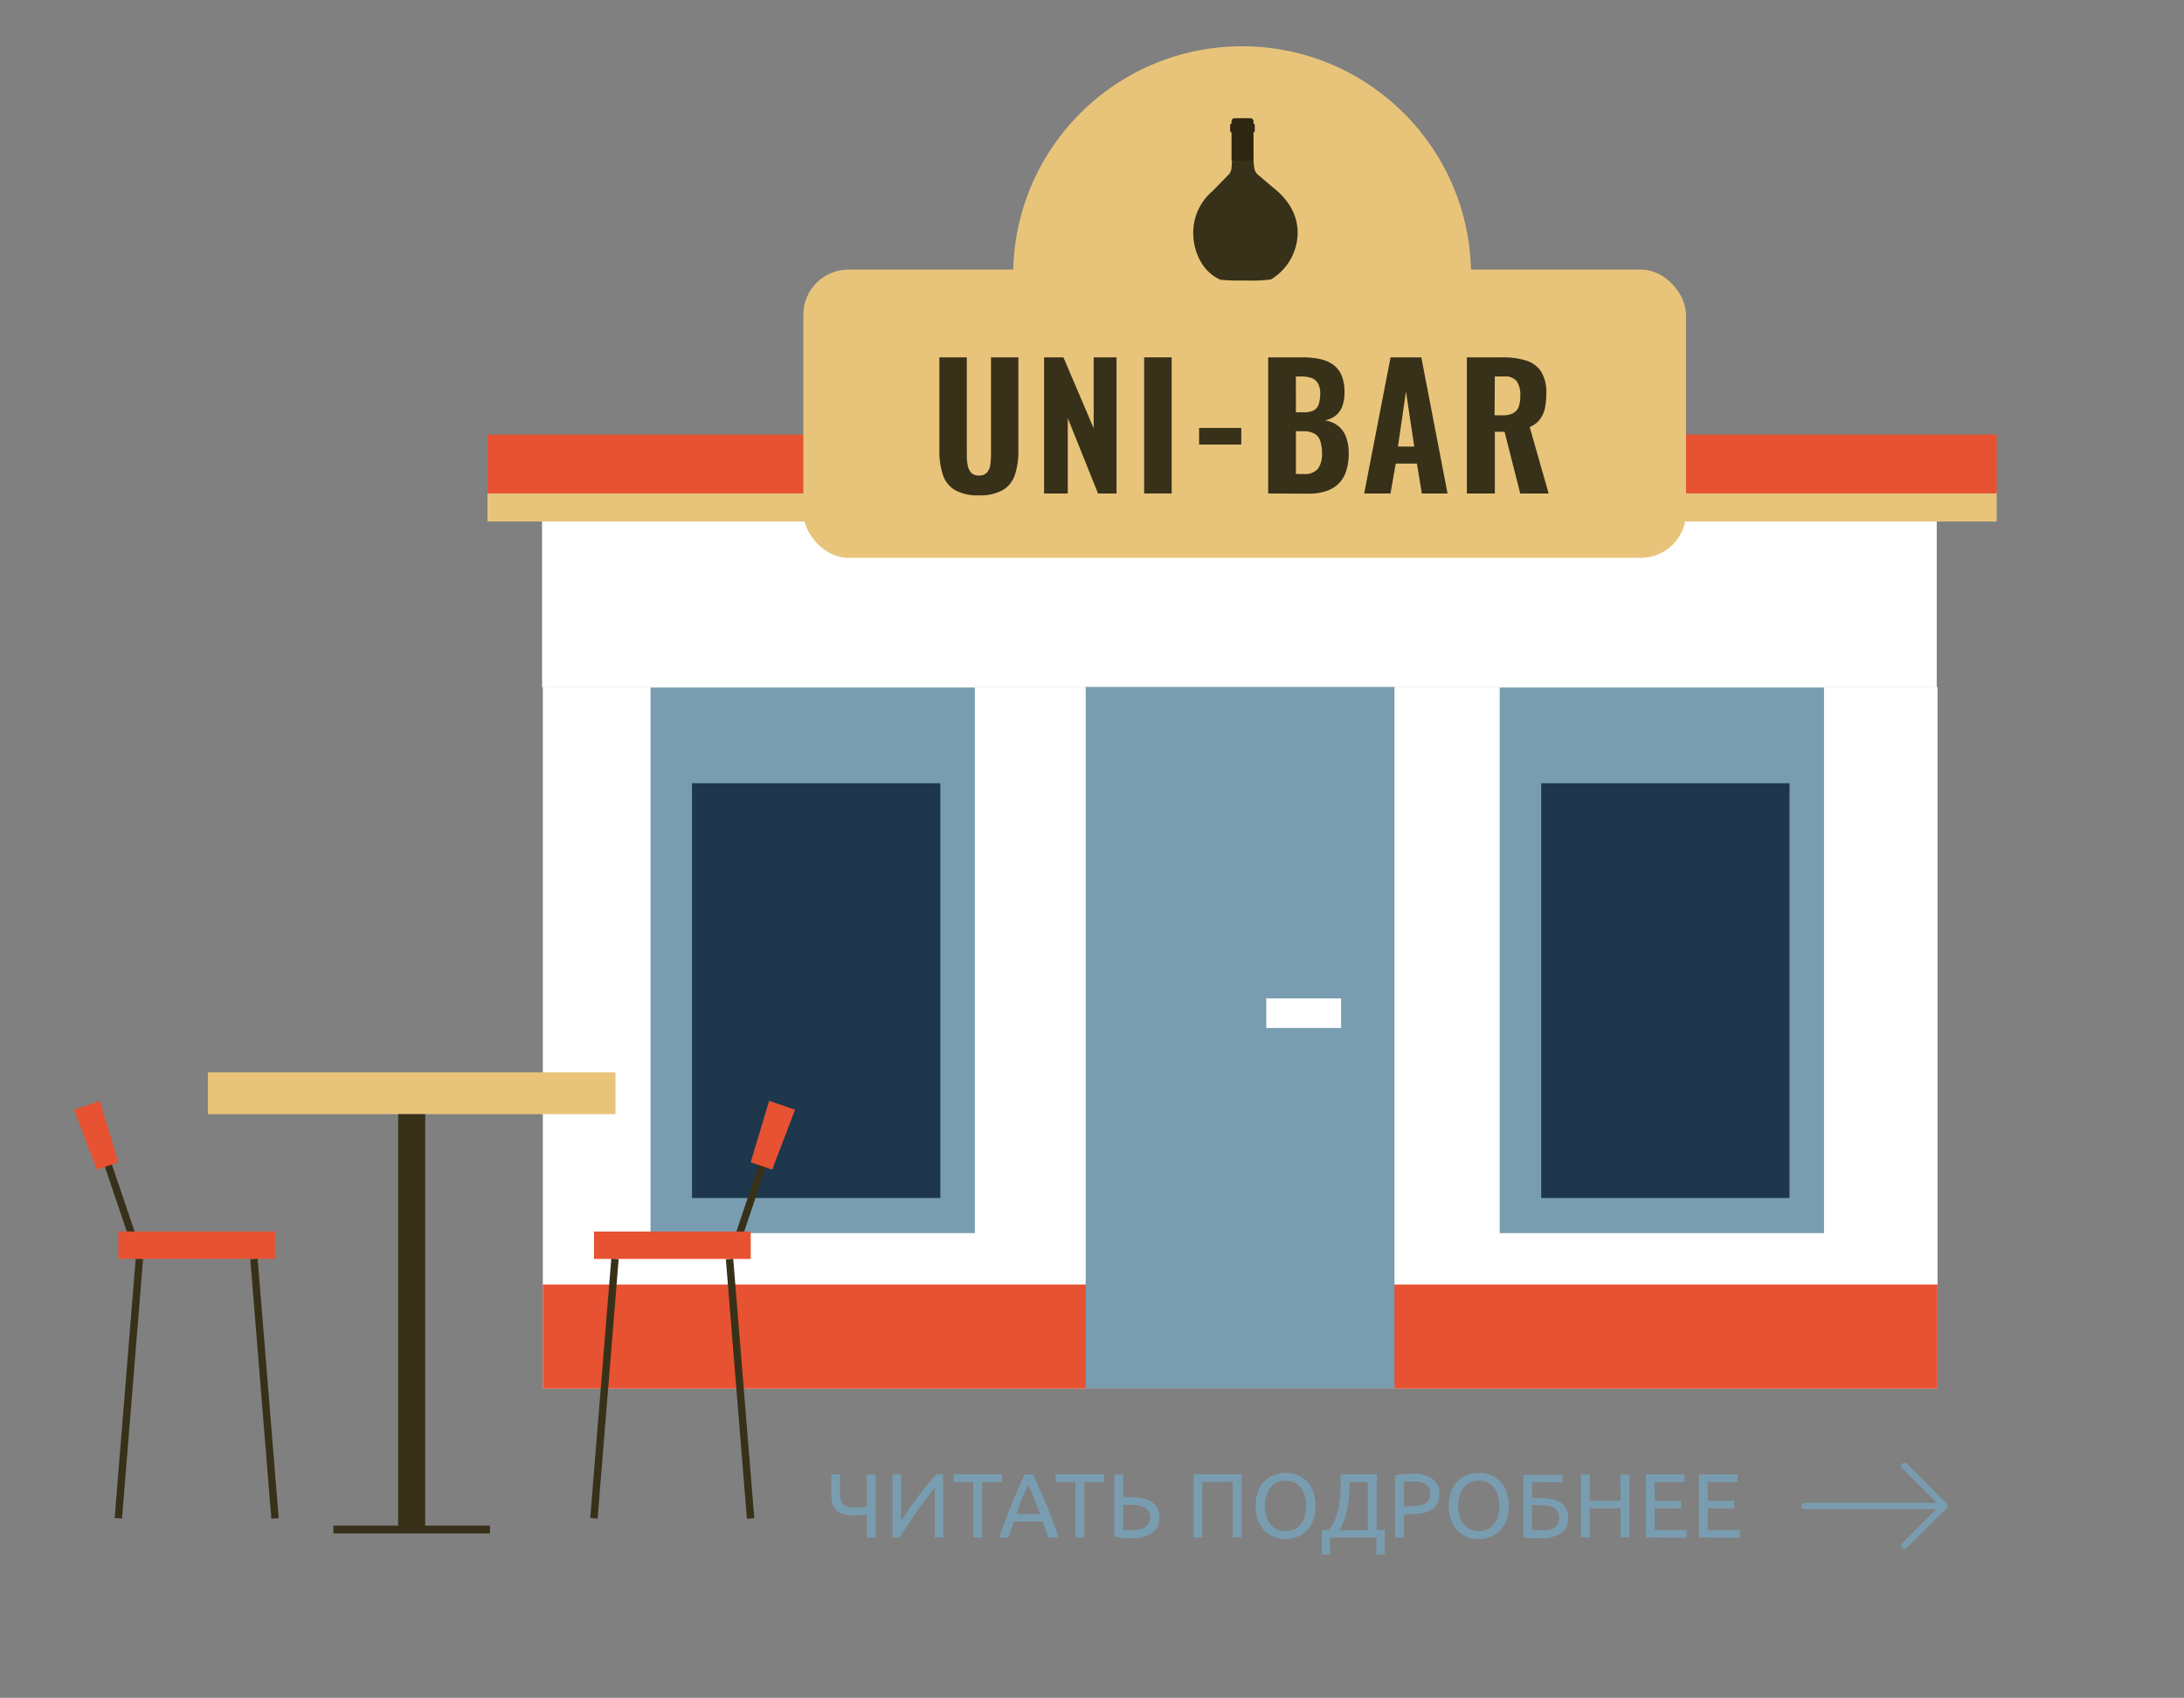 <?xml version="1.0" encoding="UTF-8"?> <svg xmlns="http://www.w3.org/2000/svg" viewBox="0 0 345.81 268.87"><rect x="0" y="0" width="345.81" height="268.87" fill="#808080" stroke="none"/> <defs> <style>.cls-1{fill:#e8c47b;}.cls-2{fill:#fff;}.cls-3{fill:#e65232;}.cls-4,.cls-8{fill:#799db0;}.cls-5{fill:#1e374d;}.cls-6{fill:#383119;}.cls-7{fill:#2d2611;}.cls-8{stroke:#799db0;stroke-miterlimit:10;stroke-width:0.5px;}</style> </defs> <title>lf_map</title> <g id="Layer_1" data-name="Layer 1"> <circle class="cls-1" cx="196.67" cy="43.58" r="36.25"></circle> <rect class="cls-2" x="85.95" y="108.79" width="220.83" height="111.1"></rect> <rect class="cls-3" x="85.95" y="203.42" width="220.83" height="16.48"></rect> <rect class="cls-2" x="85.83" y="82.58" width="220.83" height="26.25"></rect> <rect class="cls-1" x="77.19" y="77.77" width="238.96" height="4.82"></rect> <rect class="cls-3" x="77.19" y="68.82" width="238.96" height="9.32"></rect> <rect class="cls-4" x="171.91" y="108.79" width="48.89" height="111.1"></rect> <rect class="cls-2" x="200.5" y="158.11" width="11.84" height="4.68"></rect> <rect class="cls-4" x="103" y="108.89" width="51.35" height="86.39"></rect> <rect class="cls-5" x="109.57" y="124.03" width="39.32" height="65.69"></rect> <rect class="cls-4" x="237.46" y="108.89" width="51.35" height="86.39"></rect> <rect class="cls-5" x="244.03" y="124.03" width="39.32" height="65.69"></rect> <rect class="cls-1" x="127.2" y="42.69" width="139.76" height="45.65" rx="7.15"></rect> <path class="cls-6" d="M155,78.44a7.22,7.22,0,0,1-3.81-.84,4.39,4.39,0,0,1-1.9-2.42,11.74,11.74,0,0,1-.55-3.85V56.59h4.34V72a10.28,10.28,0,0,0,.12,1.57,2.51,2.51,0,0,0,.53,1.25,1.59,1.59,0,0,0,1.27.48,1.62,1.62,0,0,0,1.29-.48,2.5,2.5,0,0,0,.52-1.25,11.72,11.72,0,0,0,.1-1.57V56.59h4.34V71.33a11.74,11.74,0,0,1-.55,3.85,4.39,4.39,0,0,1-1.9,2.42A7.21,7.21,0,0,1,155,78.44Z"></path> <path class="cls-6" d="M165.32,78.15V56.59h3.06l4.79,11.23V56.59h3.62V78.15h-2.93l-4.79-11.93V78.15Z"></path> <path class="cls-6" d="M181.16,78.15V56.59h4.36V78.15Z"></path> <path class="cls-6" d="M189.86,70.4V67.77h6.68V70.4Z"></path> <path class="cls-6" d="M200.8,78.15V56.59h5.45a13.32,13.32,0,0,1,2.61.24,5.8,5.8,0,0,1,2.12.85,4,4,0,0,1,1.41,1.69,6.78,6.78,0,0,1,.49,2.81,5.86,5.86,0,0,1-.37,2.22,3.33,3.33,0,0,1-1.07,1.45,3.87,3.87,0,0,1-1.7.72,4.33,4.33,0,0,1,2.1.85,4,4,0,0,1,1.28,1.76,7.07,7.07,0,0,1,.43,2.63,8.78,8.78,0,0,1-.41,2.82,4.85,4.85,0,0,1-1.22,2,5,5,0,0,1-2,1.16,8.56,8.56,0,0,1-2.71.39Zm4.39-12.86h1.09A3.61,3.61,0,0,0,208,65a1.75,1.75,0,0,0,.81-1,5.39,5.39,0,0,0,.23-1.67,3.28,3.28,0,0,0-.33-1.58,2,2,0,0,0-1-.87,5,5,0,0,0-1.72-.26h-.8Zm0,9.77h1.22a2.71,2.71,0,0,0,2.28-.83,4,4,0,0,0,.63-2.47,5.71,5.71,0,0,0-.3-2,2,2,0,0,0-.94-1.11,3.65,3.65,0,0,0-1.75-.36h-1.14Z"></path> <path class="cls-6" d="M216,78.15l4.18-21.56h4.87l4.15,21.56h-4.07l-.78-4.74H221l-.83,4.74Zm5.35-7.43h2.58L222.62,62Z"></path> <path class="cls-6" d="M232.26,78.15V56.59h5.59a12.47,12.47,0,0,1,3.74.49A4.37,4.37,0,0,1,244,58.82a6.17,6.17,0,0,1,.84,3.46,11.08,11.08,0,0,1-.22,2.36,4.67,4.67,0,0,1-.8,1.78,3.88,3.88,0,0,1-1.61,1.21l3,10.52h-4.5l-2.48-9.77h-1.54v9.77Zm4.39-12.38h1.28a3.33,3.33,0,0,0,1.68-.35,1.92,1.92,0,0,0,.86-1,5.16,5.16,0,0,0,.25-1.74,4,4,0,0,0-.54-2.28,2.33,2.33,0,0,0-2-.78h-1.49Z"></path> <path class="cls-6" d="M201.43,29.58l-2.24-1.91a1.71,1.71,0,0,1-.6-1.12l-.19-1.77-3.29.07L195,26.61a1.7,1.7,0,0,1-.48,1.06L192,30.25a8.67,8.67,0,0,0-3.07,6.6c0,3.22,1.61,6.31,4.33,7.46a34.46,34.46,0,0,0,3.94.11,23.78,23.78,0,0,0,4.05-.17,8.72,8.72,0,0,0,4.22-7.4C205.43,33.76,203.83,31.44,201.43,29.58Z"></path> <ellipse class="cls-6" cx="197.04" cy="36.46" rx="4.04" ry="5.13"></ellipse> <path class="cls-6" d="M196.13,34v1l.8.69.7-.69V34a.2.2,0,0,0-.2-.2h-1.1A.2.2,0,0,0,196.13,34Z"></path> <path class="cls-7" d="M195.53,18.72H198a.48.48,0,0,1,.48.48v6.23a0,0,0,0,1,0,0H195a0,0,0,0,1,0,0V19.2A.48.48,0,0,1,195.53,18.72Z"></path> <rect class="cls-7" x="194.78" y="19.55" width="3.9" height="1.44" rx="0.28"></rect> <rect class="cls-1" x="32.91" y="169.81" width="64.54" height="6.63"></rect> <rect class="cls-6" x="63.04" y="176.44" width="4.29" height="65.78"></rect> <rect class="cls-6" x="52.79" y="241.6" width="24.79" height="1.24"></rect> <rect class="cls-6" x="-0.21" y="219.32" width="41.23" height="1.17" transform="translate(-200.43 222.44) rotate(-85.36)"></rect> <rect class="cls-6" x="41.3" y="199.3" width="1.17" height="41.23" transform="translate(-17.66 4.11) rotate(-4.64)"></rect> <rect class="cls-6" x="17.91" y="180.77" width="1.17" height="15.56" transform="translate(-59.47 15.88) rotate(-18.7)"></rect> <rect class="cls-3" x="18.74" y="195.02" width="24.82" height="4.34"></rect> <polygon class="cls-3" points="15.33 185.22 11.71 175.73 15.82 174.34 18.74 184.07 15.33 185.22"></polygon> <rect class="cls-6" x="116.61" y="199.3" width="1.17" height="41.23" transform="translate(-17.42 10.21) rotate(-4.64)"></rect> <rect class="cls-6" x="75.1" y="219.32" width="41.23" height="1.17" transform="translate(-131.22 297.51) rotate(-85.36)"></rect> <rect class="cls-6" x="111.32" y="187.96" width="15.56" height="1.17" transform="matrix(0.32, -0.95, 0.95, 0.32, -97.68, 240.91)"></rect> <rect class="cls-3" x="94.04" y="195.02" width="24.82" height="4.34" transform="translate(212.91 394.39) rotate(-180)"></rect> <polygon class="cls-3" points="122.27 185.22 125.89 175.73 121.78 174.34 118.86 184.07 122.27 185.22"></polygon> <path class="cls-4" d="M133,236.37a4.67,4.67,0,0,0,.11,1.06,1.66,1.66,0,0,0,.38.76,1.73,1.73,0,0,0,.72.44,4.1,4.1,0,0,0,1.15.14l.55,0,.55-.05.46-.07.33-.08v-5.07h1.4v10h-1.4v-3.72a7.14,7.14,0,0,1-.84.14,9.59,9.59,0,0,1-1.23.07,5.32,5.32,0,0,1-1.79-.25,2.39,2.39,0,0,1-1.63-1.86,7,7,0,0,1-.14-1.5v-2.89H133Z"></path> <path class="cls-4" d="M141.31,243.49v-10h1.37v7.41q.47-.76,1.14-1.74c.44-.66.92-1.32,1.43-2s1-1.34,1.53-2,1-1.2,1.45-1.69h1.11v10H148v-7.81c-.27.31-.56.66-.88,1.07s-.65.83-1,1.29-.68.93-1,1.42l-1,1.46c-.32.47-.62.93-.89,1.37l-.73,1.2Z"></path> <path class="cls-4" d="M158.66,233.48v1.22h-3.15v8.79h-1.4V234.7H151v-1.22Z"></path> <path class="cls-4" d="M166,243.49c-.17-.43-.32-.86-.46-1.27l-.45-1.28h-4.54l-.91,2.55h-1.46l1.09-2.94c.33-.9.66-1.75,1-2.56s.64-1.58,1-2.32.65-1.46,1-2.19h1.29c.35.73.68,1.46,1,2.19s.63,1.51,1,2.32.65,1.66,1,2.56.69,1.88,1.08,2.94Zm-1.32-3.71c-.3-.84-.61-1.65-.91-2.43s-.62-1.54-.95-2.26c-.34.72-.66,1.47-1,2.26s-.6,1.59-.9,2.43Z"></path> <path class="cls-4" d="M174.83,233.48v1.22h-3.14v8.79h-1.41V234.7h-3.14v-1.22Z"></path> <path class="cls-4" d="M183.57,240.36a2.76,2.76,0,0,1-1.17,2.43,5.71,5.71,0,0,1-3.29.81c-.4,0-.85,0-1.33-.06a7.6,7.6,0,0,1-1.33-.19v-9.87h1.4v3.64c.2,0,.39,0,.59,0H179C182.06,237.08,183.57,238.17,183.57,240.36Zm-1.47,0a2.07,2.07,0,0,0-.23-1,1.71,1.71,0,0,0-.64-.64,3.11,3.11,0,0,0-1-.32,8,8,0,0,0-1.26-.1h-.56l-.57,0v4a5.14,5.14,0,0,0,.59,0h.79a6.38,6.38,0,0,0,1.08-.09,2.64,2.64,0,0,0,.92-.32,1.84,1.84,0,0,0,.63-.61A1.86,1.86,0,0,0,182.1,240.36Z"></path> <path class="cls-4" d="M196.59,233.48v10h-1.4v-8.81h-4.81v8.81H189v-10Z"></path> <path class="cls-4" d="M198.81,238.48a6.39,6.39,0,0,1,.38-2.27,4.81,4.81,0,0,1,1-1.63,4.41,4.41,0,0,1,1.54-1,5.19,5.19,0,0,1,1.85-.33,5,5,0,0,1,1.83.33,4.48,4.48,0,0,1,1.51,1,4.64,4.64,0,0,1,1,1.63,7,7,0,0,1,0,4.54,4.78,4.78,0,0,1-1,1.64,4.31,4.31,0,0,1-1.51,1,5,5,0,0,1-1.83.33,5.19,5.19,0,0,1-1.85-.33,4.25,4.25,0,0,1-1.54-1,5,5,0,0,1-1-1.64A6.35,6.35,0,0,1,198.81,238.48Zm1.48,0a5.42,5.42,0,0,0,.23,1.66,3.76,3.76,0,0,0,.65,1.26,2.91,2.91,0,0,0,1,.8,3.54,3.54,0,0,0,2.76,0,3,3,0,0,0,1-.8,4,4,0,0,0,.66-1.26,5.74,5.74,0,0,0,.23-1.66,5.67,5.67,0,0,0-.23-1.65,3.91,3.91,0,0,0-.66-1.27,3.08,3.08,0,0,0-1-.8,3.54,3.54,0,0,0-2.76,0,3,3,0,0,0-1,.8,3.72,3.72,0,0,0-.65,1.27A5.35,5.35,0,0,0,200.29,238.48Z"></path> <path class="cls-4" d="M210.61,243.49v2.68h-1.33v-3.88h1.06a6,6,0,0,0,1.13-1.85,10.17,10.17,0,0,0,.58-2.15,19.71,19.71,0,0,0,.22-2.35c0-.81,0-1.63,0-2.46H218v8.81h1.26v3.88h-1.33v-2.68Zm3.08-8.81q0,1-.09,1.95a18.36,18.36,0,0,1-.22,2,11.39,11.39,0,0,1-.49,1.91,7.3,7.3,0,0,1-.89,1.79h4.58v-7.61Z"></path> <path class="cls-4" d="M223.54,233.38a5.57,5.57,0,0,1,3.24.8,2.75,2.75,0,0,1,1.14,2.4,3.37,3.37,0,0,1-.31,1.48,2.59,2.59,0,0,1-.9,1,4.06,4.06,0,0,1-1.42.56,9.83,9.83,0,0,1-1.89.17h-1.12v3.71h-1.4v-9.86a8.33,8.33,0,0,1,1.32-.2C222.69,233.4,223.14,233.38,223.54,233.38Zm.12,1.23c-.6,0-1.06,0-1.38,0v3.93h1.06a8.56,8.56,0,0,0,1.3-.09,2.84,2.84,0,0,0,1-.32,1.58,1.58,0,0,0,.62-.61,2.09,2.09,0,0,0,.21-1,1.83,1.83,0,0,0-.22-.95,1.67,1.67,0,0,0-.61-.6,2.6,2.6,0,0,0-.89-.31A6,6,0,0,0,223.66,234.61Z"></path> <path class="cls-4" d="M229.4,238.48a6.17,6.17,0,0,1,.39-2.27,4.52,4.52,0,0,1,1-1.63,4.46,4.46,0,0,1,1.53-1,5.19,5.19,0,0,1,1.85-.33,5,5,0,0,1,1.83.33,4.38,4.38,0,0,1,1.51,1,4.64,4.64,0,0,1,1,1.63,6.8,6.8,0,0,1,0,4.54,4.78,4.78,0,0,1-1,1.64,4.22,4.22,0,0,1-1.51,1,5,5,0,0,1-1.83.33,5.19,5.19,0,0,1-1.85-.33,4.29,4.29,0,0,1-1.53-1,4.65,4.65,0,0,1-1-1.64A6.13,6.13,0,0,1,229.4,238.48Zm1.48,0a5.42,5.42,0,0,0,.23,1.66,3.6,3.6,0,0,0,.66,1.26,2.82,2.82,0,0,0,1,.8,3.52,3.52,0,0,0,2.75,0,2.87,2.87,0,0,0,1-.8,4,4,0,0,0,.66-1.26,5.74,5.74,0,0,0,.23-1.66,5.67,5.67,0,0,0-.23-1.65,3.91,3.91,0,0,0-.66-1.27,3,3,0,0,0-1-.8,3.52,3.52,0,0,0-2.75,0,2.93,2.93,0,0,0-1,.8,3.56,3.56,0,0,0-.66,1.27A5.35,5.35,0,0,0,230.88,238.48Z"></path> <path class="cls-4" d="M242.59,234.68v2.55h1.24a9,9,0,0,1,1.89.17,3.89,3.89,0,0,1,1.41.56,2.51,2.51,0,0,1,.88,1,3.25,3.25,0,0,1,.3,1.46,2.71,2.71,0,0,1-1.15,2.39,5.64,5.64,0,0,1-3.27.81l-.66,0-.7,0-.7-.08a3.87,3.87,0,0,1-.64-.11v-9.87h6.18v1.2Zm1.42,7.69a6.18,6.18,0,0,0,1.07-.09A2.71,2.71,0,0,0,246,242a1.78,1.78,0,0,0,.62-.6,1.83,1.83,0,0,0,.23-1,2.09,2.09,0,0,0-.21-1,1.56,1.56,0,0,0-.6-.62,3,3,0,0,0-1-.33,8.33,8.33,0,0,0-1.29-.09h-1.19v3.94l.38,0,.45,0Z"></path> <path class="cls-4" d="M256.57,233.48H258v10h-1.4v-4.62h-4.89v4.62h-1.4v-10h1.4v4.18h4.89Z"></path> <path class="cls-4" d="M260.6,243.49v-10h6.11v1.2H262v3h4.19v1.17H262v3.46h5.07v1.2Z"></path> <path class="cls-4" d="M269,243.49v-10h6.11v1.2H270.4v3h4.19v1.17H270.4v3.46h5.07v1.2Z"></path> <path class="cls-8" d="M307.86,238.75H285.68a.26.26,0,0,1,0-.51h22.18a.26.26,0,0,1,0,.51Zm0,0"></path> <path class="cls-8" d="M301.56,245a.26.26,0,0,1-.18-.07.25.25,0,0,1,0-.36l6.12-6.12-6.12-6.12a.24.24,0,0,1,0-.35.25.25,0,0,1,.36,0l6.3,6.3a.26.26,0,0,1,.07.17.29.29,0,0,1-.07.18l-6.3,6.3a.24.24,0,0,1-.18.07Zm0,0"></path> </g> </svg> 